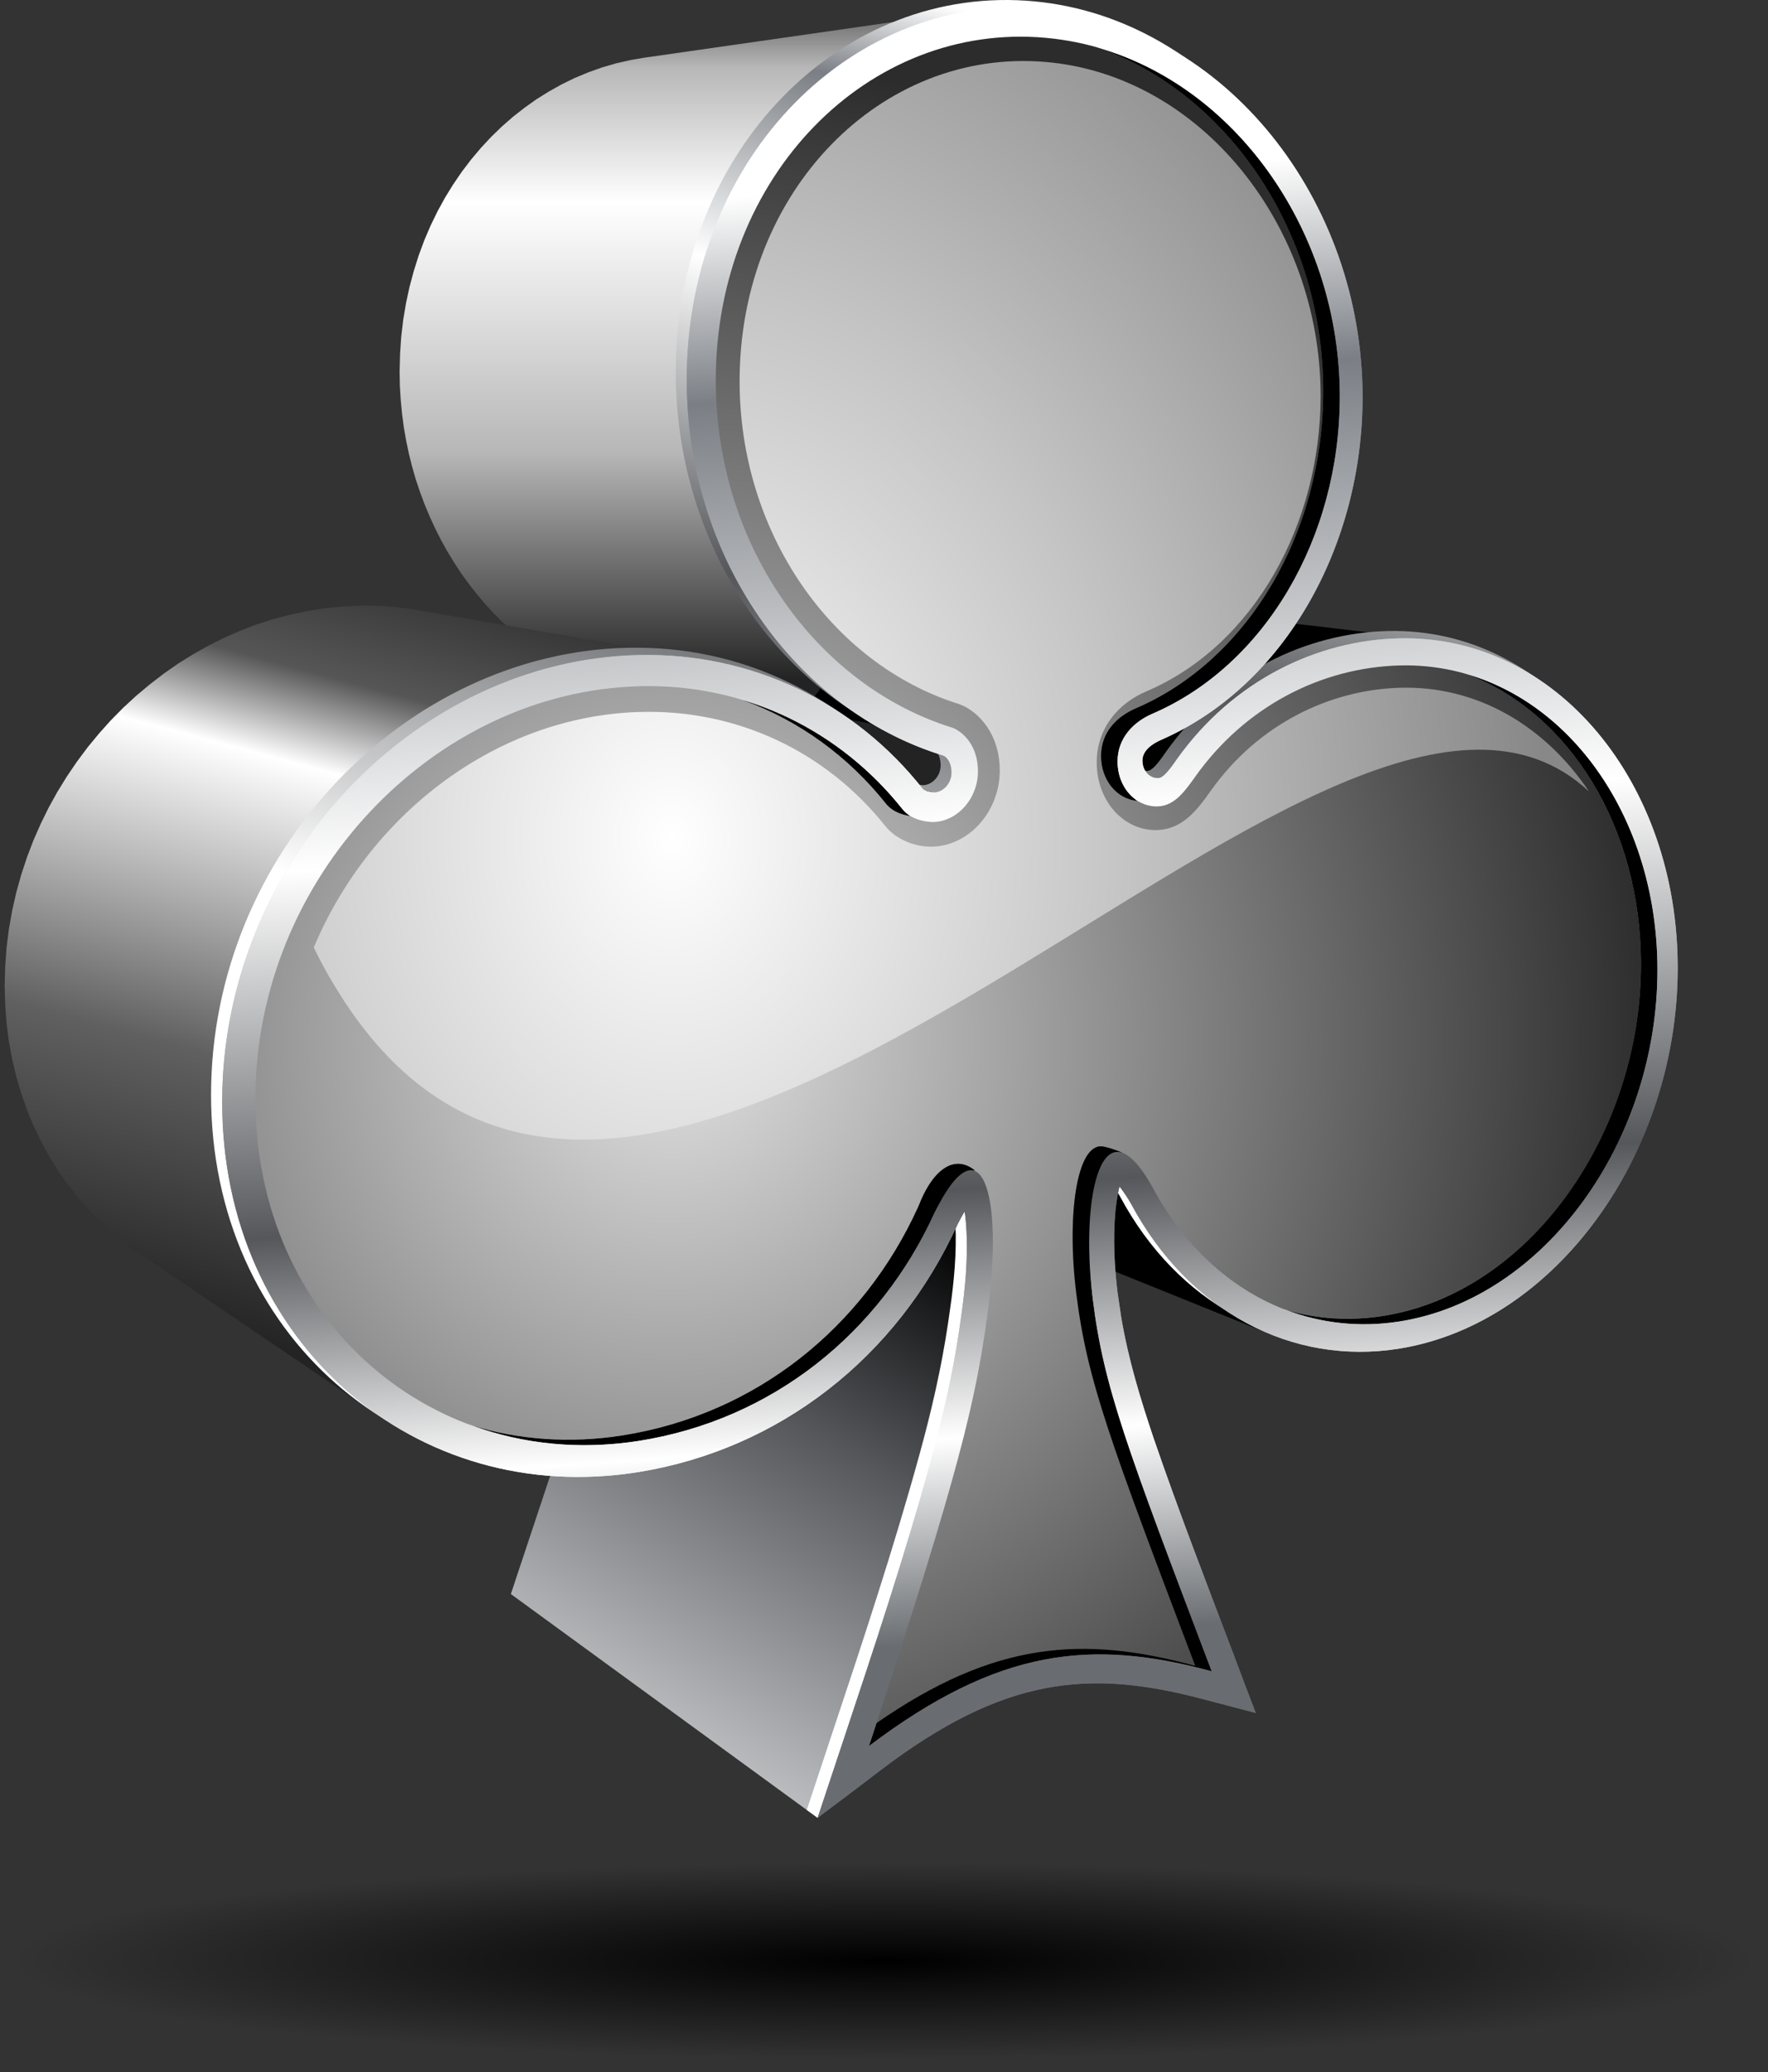 <svg width="93" height="109" viewBox="0 0 93 109" fill="none" xmlns="http://www.w3.org/2000/svg">
<rect x="0" y="0" width="93" height="109" fill="#333333" stroke="none"/>
<path fill-rule="evenodd" clip-rule="evenodd" d="M60.766 40.922L41.968 37.355L42.112 37.365L60.938 40.936L60.766 40.922Z" fill="black"/>
<path fill-rule="evenodd" clip-rule="evenodd" d="M21.02 19.552L21.044 18.625L21.105 17.714L21.211 16.817L21.358 15.941L21.543 15.085L21.769 14.246L22.026 13.431L22.32 12.637L22.652 11.863L23.015 11.117L23.409 10.398L23.837 9.703L24.292 9.035L24.779 8.395L25.292 7.786L25.83 7.207L26.395 6.659L26.98 6.146L27.593 5.667L28.223 5.218L28.877 4.811L29.551 4.434L30.239 4.099L30.948 3.804L31.67 3.547L32.406 3.332L33.159 3.16L33.923 3.03L51.301 0.538L50.4 0.692L49.517 0.894L48.651 1.147L47.798 1.449L46.966 1.798L46.155 2.192L45.364 2.633L44.597 3.116L43.854 3.64L43.132 4.205L42.444 4.811L41.78 5.454L41.143 6.136L40.544 6.851L39.972 7.604L39.435 8.388L38.935 9.206L38.469 10.056L38.041 10.935L37.654 11.839L37.305 12.774L37.001 13.736L36.737 14.722L36.518 15.728L36.347 16.759L36.223 17.813L36.148 18.885L36.121 19.977L36.138 20.846L36.186 21.709L36.268 22.558L36.381 23.404L36.521 24.232L36.696 25.054L36.898 25.862L37.127 26.66L37.387 27.44L37.672 28.207L37.986 28.957L38.325 29.693L38.692 30.408L39.079 31.11L39.493 31.791L39.931 32.456L40.393 33.096L40.876 33.715L41.379 34.315L41.906 34.893L42.451 35.444L43.019 35.975L43.601 36.478L44.207 36.954L44.83 37.406L45.467 37.831L46.124 38.224L46.795 38.59L47.48 38.926L48.182 39.234L48.897 39.505L49.627 39.748L49.736 39.816L49.825 39.902L49.897 40.004L49.959 40.121L50.003 40.244L50.034 40.378L50.051 40.511L50.054 40.641L50.037 40.843L49.986 41.032L49.9 41.206L49.791 41.36L49.657 41.49L49.503 41.59L49.336 41.658L49.154 41.692L32.098 38.008L32.252 37.981L32.396 37.923L32.526 37.837L32.639 37.728L32.735 37.594L32.807 37.447L32.848 37.286L32.865 37.118L32.861 37.005L32.844 36.892L32.82 36.779L32.779 36.673L32.731 36.574L32.666 36.489L32.591 36.413L32.499 36.358L31.882 36.153L31.273 35.92L30.677 35.66L30.092 35.376L29.52 35.061L28.965 34.725L28.421 34.366L27.894 33.983L27.38 33.578L26.884 33.151L26.401 32.699L25.936 32.23L25.491 31.74L25.063 31.23L24.652 30.703L24.258 30.158L23.888 29.593L23.536 29.015L23.204 28.419L22.896 27.81L22.608 27.183L22.341 26.547L22.098 25.896L21.875 25.232L21.68 24.554L21.509 23.869L21.362 23.171L21.239 22.462L21.146 21.747L21.078 21.024L21.033 20.292L21.02 19.552Z" fill="url(#paint0_linear_1409_43396)"/>
<path fill-rule="evenodd" clip-rule="evenodd" d="M42.94 36.516L43.179 36.187L43.429 35.869L43.683 35.561L43.946 35.267L44.213 34.979L44.487 34.705L44.765 34.438L45.049 34.181L45.34 33.938L45.634 33.705L45.935 33.479L46.24 33.267L46.548 33.062L46.86 32.87L47.178 32.685L47.496 32.511L47.822 32.35L48.147 32.196L48.476 32.055L48.808 31.922L49.14 31.799L49.475 31.686L49.814 31.586L50.153 31.494L50.492 31.412L50.834 31.336L51.173 31.275L51.516 31.223L51.858 31.182L52.2 31.148L52.543 31.128L52.885 31.114L53.539 31.121L54.183 31.165L75.135 33.637L74.378 33.586L73.608 33.579L73.207 33.596L72.803 33.62L72.399 33.657L71.999 33.709L71.595 33.77L71.194 33.842L70.794 33.928L70.393 34.024L69.996 34.133L69.599 34.253L69.202 34.387L68.811 34.53L68.421 34.684L68.034 34.852L67.651 35.034L67.271 35.225L66.894 35.427L66.521 35.643L66.155 35.869L65.792 36.109L65.432 36.362L65.08 36.626L64.734 36.903L64.392 37.191L64.056 37.492L63.727 37.803L63.406 38.125L63.091 38.464L62.782 38.813L62.485 39.176L62.194 39.549L61.91 39.933L61.824 40.053L61.721 40.203L61.598 40.367L61.468 40.532L61.331 40.682L61.194 40.809L61.06 40.898L60.937 40.936L42.111 37.365L42.218 37.338L42.334 37.259L42.45 37.153L42.567 37.023L42.676 36.882L42.779 36.742L42.868 36.615L42.94 36.516Z" fill="black"/>
<path fill-rule="evenodd" clip-rule="evenodd" d="M66.977 70.248L47.247 62.282L46.843 62.117L46.446 61.932L46.052 61.73L45.665 61.515L45.289 61.282L44.916 61.032L44.553 60.768L44.197 60.488L43.847 60.19L43.508 59.878L43.176 59.553L42.858 59.211L42.547 58.855L42.245 58.485L41.951 58.098L41.67 57.697L41.403 57.283L41.143 56.855L40.896 56.414L40.859 56.342L40.804 56.256L40.746 56.157L40.677 56.054L40.602 55.941L40.527 55.832L40.448 55.722L40.369 55.623L58.883 62.412L58.976 62.532L59.068 62.658L59.161 62.788L59.246 62.918L59.325 63.045L59.397 63.158L59.459 63.261L59.503 63.343L59.794 63.863L60.099 64.367L60.417 64.856L60.746 65.325L61.092 65.78L61.444 66.215L61.811 66.636L62.187 67.037L62.578 67.42L62.978 67.787L63.386 68.136L63.803 68.468L64.234 68.776L64.673 69.07L65.118 69.344L65.57 69.601L66.032 69.837L66.501 70.053L66.977 70.248Z" fill="black"/>
<path fill-rule="evenodd" clip-rule="evenodd" d="M28.018 80.406L28.148 80.015L28.275 79.628L28.405 79.242L28.535 78.851L28.665 78.461L28.792 78.074L28.922 77.684L29.049 77.297L29.175 76.907L29.302 76.52L29.432 76.13L29.559 75.743L29.682 75.353L29.808 74.966L29.932 74.575L30.055 74.189L30.178 73.798L30.302 73.408L30.421 73.021L30.541 72.634L30.661 72.247L30.781 71.861L30.901 71.474L31.014 71.087L31.13 70.7L31.246 70.313L31.356 69.926L31.469 69.543L31.578 69.156L31.688 68.772L31.797 68.389L31.904 68.002L31.955 67.817L32.006 67.629L32.054 67.444L32.106 67.256L32.154 67.071L32.202 66.886L32.249 66.701L32.297 66.516L32.342 66.332L32.39 66.147L32.434 65.965L32.479 65.78L32.52 65.595L32.564 65.414L32.605 65.229L32.647 65.044L32.688 64.863L32.725 64.678L32.766 64.493L32.804 64.308L32.842 64.123L32.876 63.942L32.914 63.757L32.948 63.572L32.982 63.384L33.016 63.199L33.047 63.014L33.078 62.826L33.109 62.641L33.14 62.453L33.17 62.268L33.198 62.076L33.212 61.997L33.222 61.919L33.235 61.84L33.246 61.761L33.256 61.682L33.27 61.604L33.28 61.528L33.29 61.45L33.324 61.217L33.355 60.98L33.386 60.741L33.413 60.501L33.437 60.262L33.461 60.022L33.482 59.782L33.499 59.543L33.516 59.3L33.526 59.06L33.537 58.82L33.544 58.584L33.547 58.344L33.544 58.112L33.54 57.875L33.53 57.646L33.526 57.567L33.523 57.475L33.513 57.369L33.506 57.252L33.492 57.129L33.478 56.999L33.465 56.869L33.444 56.739L50.74 63.726L50.76 63.88L50.778 64.034L50.795 64.185L50.808 64.332L50.819 64.469L50.829 64.592L50.836 64.702L50.839 64.794L50.849 65.065L50.856 65.339V65.616L50.853 65.897L50.846 66.177L50.836 66.458L50.822 66.739L50.801 67.023L50.781 67.307L50.757 67.588L50.73 67.872L50.699 68.156L50.668 68.437L50.63 68.714L50.593 68.992L50.555 69.269L50.545 69.358L50.531 69.45L50.517 69.539L50.504 69.635L50.49 69.728L50.476 69.82L50.463 69.912L50.449 70.008L50.415 70.227L50.38 70.45L50.346 70.669L50.309 70.888L50.271 71.107L50.233 71.326L50.192 71.546L50.151 71.761L50.11 71.98L50.069 72.199L50.028 72.415L49.983 72.631L49.939 72.85L49.891 73.066L49.846 73.281L49.798 73.497L49.751 73.713L49.703 73.928L49.651 74.147L49.6 74.363L49.545 74.579L49.494 74.798L49.442 75.013L49.388 75.229L49.333 75.448L49.275 75.664L49.22 75.883L49.162 76.102L49.103 76.321L49.045 76.54L48.987 76.76L48.925 76.979L48.799 77.43L48.672 77.882L48.545 78.334L48.415 78.79L48.282 79.242L48.148 79.697L48.015 80.149L47.878 80.604L47.744 81.059L47.604 81.515L47.464 81.97L47.323 82.425L47.183 82.884L47.039 83.34L46.895 83.795L46.752 84.254L46.604 84.709L46.461 85.168L46.31 85.623L46.163 86.082L46.015 86.54L45.865 86.996L45.718 87.455L45.563 87.91L45.416 88.369L45.266 88.827L45.112 89.283L44.961 89.742L44.81 90.197L44.656 90.656L44.506 91.111L44.352 91.57L44.269 91.823L44.184 92.076L44.098 92.33L44.016 92.587L43.931 92.84L43.845 93.093L43.759 93.347L43.677 93.603L43.592 93.857L43.506 94.11L43.424 94.363L43.338 94.617L43.256 94.87L43.17 95.123L43.088 95.373L43.006 95.626L26.871 83.853L26.943 83.641L27.015 83.425L27.087 83.209L27.155 82.997L27.227 82.781L27.299 82.566L27.371 82.35L27.443 82.134L27.515 81.919L27.587 81.703L27.659 81.487L27.73 81.268L27.802 81.053L27.874 80.837L27.946 80.621L28.018 80.406Z" fill="url(#paint1_linear_1409_43396)"/>
<path fill-rule="evenodd" clip-rule="evenodd" d="M19.825 74.408L7.168 65.818L6.484 65.311L5.83 64.77L5.207 64.192L4.611 63.576L4.05 62.929L3.519 62.247L3.023 61.535L2.564 60.789L2.143 60.015L1.759 59.211L1.417 58.379L1.116 57.516L0.855 56.633L0.64 55.722L0.469 54.787L0.345 53.829L0.273 52.85L0.246 51.85L0.273 50.843L0.345 49.851L0.469 48.868L0.64 47.903L0.855 46.951L1.116 46.016L1.417 45.102L1.759 44.205L2.143 43.332L2.564 42.476L3.023 41.648L3.519 40.843L4.05 40.063L4.611 39.31L5.207 38.587L5.83 37.892L6.484 37.228L7.168 36.598L7.877 36.003L8.61 35.438L9.366 34.91L10.147 34.424L10.948 33.972L11.77 33.562L12.605 33.192L13.461 32.863L14.334 32.579L15.217 32.343L16.114 32.151L17.025 32.004L17.946 31.908L18.873 31.863L19.349 31.86L19.818 31.87L20.291 31.894L20.753 31.932L21.215 31.98L21.674 32.045L22.126 32.12L37.422 34.763L36.888 34.674L36.35 34.599L35.806 34.541L35.258 34.496L34.711 34.469L34.153 34.455L33.595 34.462L32.502 34.513L31.421 34.626L30.352 34.797L29.295 35.027L28.254 35.304L27.227 35.64L26.22 36.023L25.234 36.458L24.269 36.941L23.328 37.471L22.41 38.046L21.52 38.666L20.657 39.33L19.825 40.032L19.021 40.775L18.25 41.556L17.514 42.37L16.816 43.223L16.155 44.109L15.529 45.023L14.947 45.972L14.409 46.948L13.913 47.951L13.461 48.981L13.057 50.036L12.701 51.114L12.396 52.209L12.143 53.332L11.944 54.469L11.797 55.623L11.711 56.79L11.681 57.975L11.711 59.152L11.797 60.306L11.944 61.429L12.143 62.531L12.396 63.6L12.701 64.64L13.057 65.654L13.461 66.633L13.913 67.578L14.409 68.492L14.947 69.368L15.529 70.207L16.155 71.008L16.816 71.772L17.514 72.494L18.25 73.175L19.021 73.812L19.825 74.408Z" fill="url(#paint2_linear_1409_43396)"/>
<path fill-rule="evenodd" clip-rule="evenodd" d="M48.576 41.306C49.073 41.271 49.48 40.802 49.48 40.254C49.48 39.905 49.357 39.508 49.052 39.358C41.206 36.958 35.547 28.902 35.547 19.587C35.543 7.854 44.335 -0.893 54.431 0.073C63.856 0.976 71.093 10.134 71.093 20.497C71.093 28.303 67.019 35.694 60.466 38.546C60.083 38.717 59.511 39.066 59.511 39.621C59.511 40.176 59.895 40.573 60.36 40.552C60.675 40.539 61.141 39.82 61.332 39.549C64.311 35.369 68.755 33.288 73.031 33.195C81.292 33.014 87.67 40.802 87.67 50.532C87.67 60.261 81.292 69.217 73.037 70.556C67.371 71.477 61.949 68.594 58.926 62.959C58.82 62.764 58.553 62.333 58.306 62.028C58.176 62.524 58.101 63.202 58.077 63.49C57.971 64.835 58.036 66.27 58.2 67.578C58.261 68.016 58.33 68.454 58.392 68.889C58.768 71.135 59.412 73.216 60.1 75.277C61.439 79.177 62.917 82.98 64.335 86.719C64.711 87.732 65.091 88.735 65.475 89.731C64.54 89.488 63.612 89.242 62.671 88.995C56.676 87.407 52.188 87.838 45.749 92.73C44.995 93.305 43.77 95.048 43.006 95.623C42.804 95.479 42.664 95.373 42.438 95.212C42.883 93.87 43.325 92.542 43.773 91.183C45.396 86.314 47.019 81.405 48.344 76.592C48.994 74.24 49.514 71.984 49.867 69.618C49.905 69.368 49.942 69.118 49.973 68.879C50.189 67.413 50.326 65.849 50.257 64.404C50.251 64.192 50.22 63.743 50.158 63.339C50.004 63.593 49.874 63.853 49.799 63.993C46.591 71.076 40.35 75.859 33.017 77.05C21.318 78.951 11.102 70.268 11.102 57.588C11.102 44.907 21.315 34.332 33.017 34.075C38.997 33.941 44.386 36.591 47.964 41.127C48.063 41.237 48.429 41.306 48.576 41.306Z" fill="url(#paint3_linear_1409_43396)"/>
<path fill-rule="evenodd" clip-rule="evenodd" d="M48.923 41.665L31.904 37.985L31.976 37.999L32.045 38.005L32.099 38.009L49.155 41.693L49.09 41.689L49.012 41.679L48.923 41.665Z" fill="black"/>
<path fill-rule="evenodd" clip-rule="evenodd" d="M49.154 41.692C49.651 41.658 50.058 41.189 50.058 40.641C50.058 40.292 49.935 39.895 49.63 39.748C41.784 37.345 36.125 29.289 36.125 19.977C36.125 8.238 44.916 -0.509 55.012 0.46C64.437 1.36 71.674 10.521 71.674 20.884C71.674 28.69 67.6 36.081 61.048 38.933C60.668 39.104 60.093 39.453 60.093 40.005C60.093 40.556 60.476 40.96 60.942 40.936C61.257 40.919 61.722 40.203 61.914 39.933C64.892 35.753 69.333 33.675 73.612 33.579C81.873 33.397 88.251 41.186 88.251 50.915C88.251 60.645 81.873 69.601 73.619 70.94C67.953 71.861 62.534 68.978 59.507 63.343C59.401 63.148 59.131 62.716 58.888 62.412C58.758 62.908 58.682 63.586 58.658 63.87C58.552 65.215 58.62 66.65 58.781 67.958C58.843 68.396 58.911 68.834 58.973 69.269C59.35 71.518 59.99 73.596 60.681 75.657C62.02 79.557 63.499 83.36 64.916 87.099C65.293 88.112 65.673 89.115 66.056 90.111C65.122 89.868 64.198 89.622 63.256 89.375C57.261 87.787 52.773 88.218 46.334 93.11C45.238 93.949 44.129 94.791 43.009 95.623C43.454 94.281 43.906 92.922 44.358 91.566C45.981 86.695 47.604 81.789 48.929 76.979C49.579 74.627 50.099 72.371 50.452 70.005C50.49 69.755 50.527 69.505 50.558 69.266C50.774 67.8 50.911 66.236 50.842 64.791C50.832 64.575 50.805 64.13 50.743 63.723C50.589 63.976 50.459 64.236 50.384 64.377C47.176 71.46 40.935 76.243 33.602 77.434C21.903 79.334 11.688 70.652 11.688 57.971C11.688 45.291 21.9 34.715 33.602 34.459C39.582 34.328 44.971 36.971 48.548 41.511C48.648 41.62 49.018 41.686 49.161 41.689L49.154 41.692Z" fill="url(#paint4_linear_1409_43396)"/>
<path fill-rule="evenodd" clip-rule="evenodd" d="M32.728 35.811C38.446 35.653 43.386 38.224 46.601 42.271C47.145 42.952 48.141 42.956 48.278 42.949C49.548 42.884 50.575 41.685 50.575 40.292C50.575 38.673 49.504 38.077 49.206 37.985C42.164 35.794 36.785 28.495 36.785 19.727C36.785 8.933 44.841 0.863 54.143 1.702C62.866 2.49 69.61 10.939 69.61 20.562C69.61 28.026 65.649 34.719 59.757 37.252C58.775 37.673 57.919 38.519 57.919 39.768C57.919 41.127 58.891 42.189 60.069 42.127C60.942 42.083 61.483 41.295 62.006 40.559C64.632 36.865 68.631 34.825 72.743 34.712C80.398 34.503 86.317 41.696 86.317 50.72C86.317 59.745 80.398 68.019 72.749 69.221C67.361 70.067 62.445 67.204 59.757 62.155C57.155 57.478 55.919 62.456 56.618 68.05C57.193 72.658 58.401 75.832 62.873 87.622C56.566 85.911 51.681 86.39 44.841 91.556C49.696 76.859 50.452 73.274 51.051 69.019C52.006 62.233 50.661 58.646 48.295 63.497C45.423 69.817 39.774 74.397 32.728 75.507C21.948 77.198 12.567 69.169 12.567 57.519C12.567 45.869 21.948 36.102 32.728 35.807V35.811Z" fill="url(#paint5_radial_1409_43396)"/>
<path fill-rule="evenodd" clip-rule="evenodd" d="M39.089 36.828C42.454 37.848 45.34 39.881 47.47 42.562C47.593 42.716 47.737 42.836 47.891 42.928C47.514 42.877 46.96 42.723 46.6 42.274C44.656 39.827 42.081 37.92 39.089 36.831V36.828ZM57.925 2.558C65.19 4.735 70.476 12.332 70.476 20.853C70.476 28.317 66.515 35.01 60.623 37.547C59.64 37.968 58.785 38.813 58.785 40.063C58.785 40.96 59.209 41.73 59.839 42.131C58.764 42.055 57.915 41.045 57.915 39.772C57.915 38.498 58.771 37.677 59.753 37.255C65.649 34.719 69.606 28.029 69.606 20.566C69.606 12.39 64.735 5.061 57.922 2.562L57.925 2.558ZM77.159 35.458C82.558 37.505 86.317 43.534 86.317 50.724C86.317 59.741 80.397 68.023 72.749 69.224C70.986 69.502 69.271 69.382 67.672 68.916C69.514 69.611 71.53 69.841 73.619 69.512C81.267 68.31 87.186 60.029 87.186 51.011C87.186 43.442 83.02 37.163 77.162 35.455L77.159 35.458ZM59.041 60.642C57.874 60.956 57.004 64.493 57.484 68.344C58.059 72.953 59.267 76.126 63.738 87.917C57.429 86.205 52.544 86.684 45.707 91.85L46.104 90.642C52.294 86.342 56.956 86.02 62.869 87.626C58.398 75.839 57.189 72.662 56.614 68.053C56.104 63.945 56.631 60.172 57.98 60.306C58.172 60.327 58.63 60.453 59.041 60.642ZM51.277 61.569C50.315 60.775 49.13 61.309 48.295 63.5C45.422 69.82 39.774 74.401 32.728 75.51C29.962 75.945 27.292 75.736 24.844 74.993C27.521 75.965 30.499 76.284 33.594 75.797C40.64 74.692 46.289 70.108 49.161 63.791C49.774 62.535 50.825 61.788 51.277 61.569Z" fill="black"/>
<path fill-rule="evenodd" clip-rule="evenodd" d="M49.154 41.692C49.651 41.658 50.058 41.189 50.058 40.641C50.058 40.292 49.935 39.895 49.63 39.748C41.784 37.345 36.125 29.289 36.125 19.977C36.125 8.238 44.916 -0.509 55.012 0.46C64.437 1.36 71.674 10.521 71.674 20.884C71.674 28.69 67.6 36.081 61.048 38.933C60.668 39.104 60.093 39.453 60.093 40.005C60.093 40.556 60.476 40.96 60.942 40.936C61.257 40.919 61.722 40.203 61.914 39.933C64.892 35.753 69.333 33.675 73.612 33.579C81.873 33.397 88.251 41.186 88.251 50.915C88.251 60.645 81.873 69.601 73.619 70.94C67.953 71.861 62.534 68.978 59.507 63.343C59.401 63.148 59.131 62.716 58.888 62.412C58.758 62.908 58.682 63.586 58.658 63.87C58.552 65.215 58.62 66.65 58.781 67.958C58.843 68.396 58.911 68.834 58.973 69.269C59.35 71.518 59.99 73.596 60.681 75.657C62.02 79.557 63.499 83.36 64.916 87.099C65.293 88.112 65.673 89.115 66.056 90.111C65.122 89.868 64.198 89.622 63.256 89.375C57.261 87.787 52.773 88.218 46.334 93.11C45.238 93.949 44.129 94.791 43.009 95.623C43.454 94.281 43.906 92.922 44.358 91.566C45.981 86.695 47.604 81.789 48.929 76.979C49.579 74.627 50.099 72.371 50.452 70.005C50.49 69.755 50.527 69.505 50.558 69.266C50.774 67.8 50.911 66.236 50.842 64.791C50.832 64.575 50.805 64.13 50.743 63.723C50.589 63.976 50.459 64.236 50.384 64.377C47.176 71.46 40.935 76.243 33.602 77.434C21.903 79.334 11.688 70.652 11.688 57.971C11.688 45.291 21.9 34.715 33.602 34.459C39.582 34.328 44.971 36.971 48.548 41.511C48.648 41.62 49.018 41.686 49.161 41.689L49.154 41.692ZM33.595 36.102C22.814 36.396 13.434 46.153 13.434 57.814C13.434 69.474 22.814 77.492 33.595 75.801C40.64 74.695 46.289 70.111 49.161 63.795C51.527 58.944 52.873 62.531 51.917 69.32C51.318 73.572 50.562 77.157 45.707 91.854C52.544 86.688 57.429 86.209 63.739 87.92C59.268 76.133 58.056 72.959 57.484 68.348C56.789 62.754 58.021 57.773 60.623 62.453C63.311 67.502 68.227 70.364 73.616 69.519C81.264 68.317 87.183 60.036 87.183 51.018C87.183 42.001 81.264 34.801 73.609 35.006C69.497 35.119 65.498 37.16 62.873 40.854C62.349 41.586 61.808 42.374 60.935 42.418C59.757 42.48 58.785 41.419 58.785 40.059C58.785 38.81 59.641 37.964 60.623 37.543C66.519 35.006 70.476 28.317 70.476 20.85C70.476 11.226 63.732 2.777 55.009 1.99C45.707 1.148 37.651 9.217 37.651 20.015C37.651 28.779 43.026 36.081 50.072 38.272C50.37 38.365 51.441 38.961 51.441 40.58C51.441 41.973 50.414 43.171 49.144 43.24C49.007 43.247 48.011 43.243 47.467 42.559C44.249 38.512 39.312 35.941 33.591 36.098L33.595 36.102Z" fill="url(#paint6_linear_1409_43396)"/>
<path fill-rule="evenodd" clip-rule="evenodd" d="M83.572 41.617C81.281 38.211 77.721 36.05 73.609 36.18C69.987 36.293 66.204 38.05 63.678 41.614C62.935 42.668 62.192 43.589 60.935 43.661C59.158 43.76 57.69 42.172 57.69 40.111C57.69 38.279 58.854 36.988 60.278 36.379C65.951 33.972 69.467 27.567 69.467 20.829C69.467 11.839 63.15 3.958 55.009 3.26C46.358 2.517 38.905 10.038 38.905 20.049C38.898 27.995 43.715 34.921 50.422 37.029C50.898 37.184 51.387 37.56 51.716 37.961C52.305 38.669 52.589 39.559 52.589 40.532C52.589 42.627 51.048 44.424 49.145 44.534C48.224 44.589 47.163 44.202 46.563 43.445C43.441 39.535 38.761 37.29 33.595 37.454C26.176 37.69 19.483 42.747 16.505 49.84C16.84 50.532 17.193 51.196 17.576 51.816C26.046 65.969 40.178 58.974 53.393 50.97C65.499 43.64 76.892 35.427 83.568 41.62L83.572 41.617Z" fill="url(#paint7_radial_1409_43396)"/>
<path fill-rule="evenodd" clip-rule="evenodd" d="M46.531 108.353C71.706 108.353 92.246 106.019 92.246 103.158C92.246 100.297 71.711 97.968 46.531 97.968C21.35 97.968 0.814 100.302 0.814 103.158C0.814 106.014 21.35 108.353 46.531 108.353Z" fill="url(#paint8_radial_1409_43396)"/>
<defs>
<linearGradient id="paint0_linear_1409_43396" x1="36.158" y1="35.776" x2="36.158" y2="-1.701" gradientUnits="userSpaceOnUse">
<stop stop-color="#232323"/>
<stop offset="0.32" stop-color="#B7B7B7"/>
<stop offset="0.67" stop-color="white"/>
<stop offset="0.86" stop-color="#B7B7B7"/>
<stop offset="1" stop-color="#272727"/>
</linearGradient>
<linearGradient id="paint1_linear_1409_43396" x1="46.228" y1="62.322" x2="13.66" y2="118.728" gradientUnits="userSpaceOnUse">
<stop/>
<stop offset="0.2" stop-color="#55575B"/>
<stop offset="0.58" stop-color="#E5E7E9"/>
<stop offset="0.74" stop-color="#7B7F85"/>
<stop offset="1" stop-color="white"/>
</linearGradient>
<linearGradient id="paint2_linear_1409_43396" x1="11.273" y1="70.21" x2="22.745" y2="27.399" gradientUnits="userSpaceOnUse">
<stop stop-color="#232323"/>
<stop offset="0.32" stop-color="#606060"/>
<stop offset="0.68" stop-color="white"/>
<stop offset="0.79" stop-color="#565656"/>
<stop offset="1" stop-color="#232323"/>
</linearGradient>
<linearGradient id="paint3_linear_1409_43396" x1="41.784" y1="84.486" x2="62.021" y2="3.328" gradientUnits="userSpaceOnUse">
<stop stop-color="white"/>
<stop offset="0.37" stop-color="white"/>
<stop offset="0.62" stop-color="#55575B"/>
<stop offset="0.81" stop-color="white"/>
<stop offset="0.94" stop-color="#7B7F85"/>
<stop offset="1" stop-color="white"/>
</linearGradient>
<linearGradient id="paint4_linear_1409_43396" x1="52.188" y1="86.277" x2="46.84" y2="9.802" gradientUnits="userSpaceOnUse">
<stop stop-color="#696D71"/>
<stop offset="0.14" stop-color="#F9FBFB"/>
<stop offset="0.31" stop-color="#55575B"/>
<stop offset="0.56" stop-color="#E5E7E9"/>
<stop offset="0.86" stop-color="#7B7F85"/>
<stop offset="1" stop-color="white"/>
</linearGradient>
<radialGradient id="paint5_radial_1409_43396" cx="0" cy="0" r="1" gradientUnits="userSpaceOnUse" gradientTransform="translate(35.43 54.698) scale(51.456 51.456)">
<stop stop-color="#E1E1E1"/>
<stop offset="1" stop-color="#2C2C2C"/>
</radialGradient>
<linearGradient id="paint6_linear_1409_43396" x1="52.188" y1="86.277" x2="46.84" y2="9.802" gradientUnits="userSpaceOnUse">
<stop stop-color="#696D71"/>
<stop offset="0.14" stop-color="white"/>
<stop offset="0.31" stop-color="#55575B"/>
<stop offset="0.56" stop-color="white"/>
<stop offset="0.86" stop-color="#7B7F85"/>
<stop offset="1" stop-color="white"/>
</linearGradient>
<radialGradient id="paint7_radial_1409_43396" cx="0" cy="0" r="1" gradientUnits="userSpaceOnUse" gradientTransform="translate(35.246 44.001) rotate(-2.167) scale(46.283 56.747)">
<stop stop-color="white"/>
<stop offset="0.521" stop-color="#C4C4C4"/>
<stop offset="1" stop-color="#888888"/>
</radialGradient>
<radialGradient id="paint8_radial_1409_43396" cx="0" cy="0" r="1" gradientUnits="userSpaceOnUse" gradientTransform="translate(46.531 103.161) scale(45.716 5.193)">
<stop/>
<stop offset="1" stop-opacity="0"/>
</radialGradient>
</defs>
</svg>
